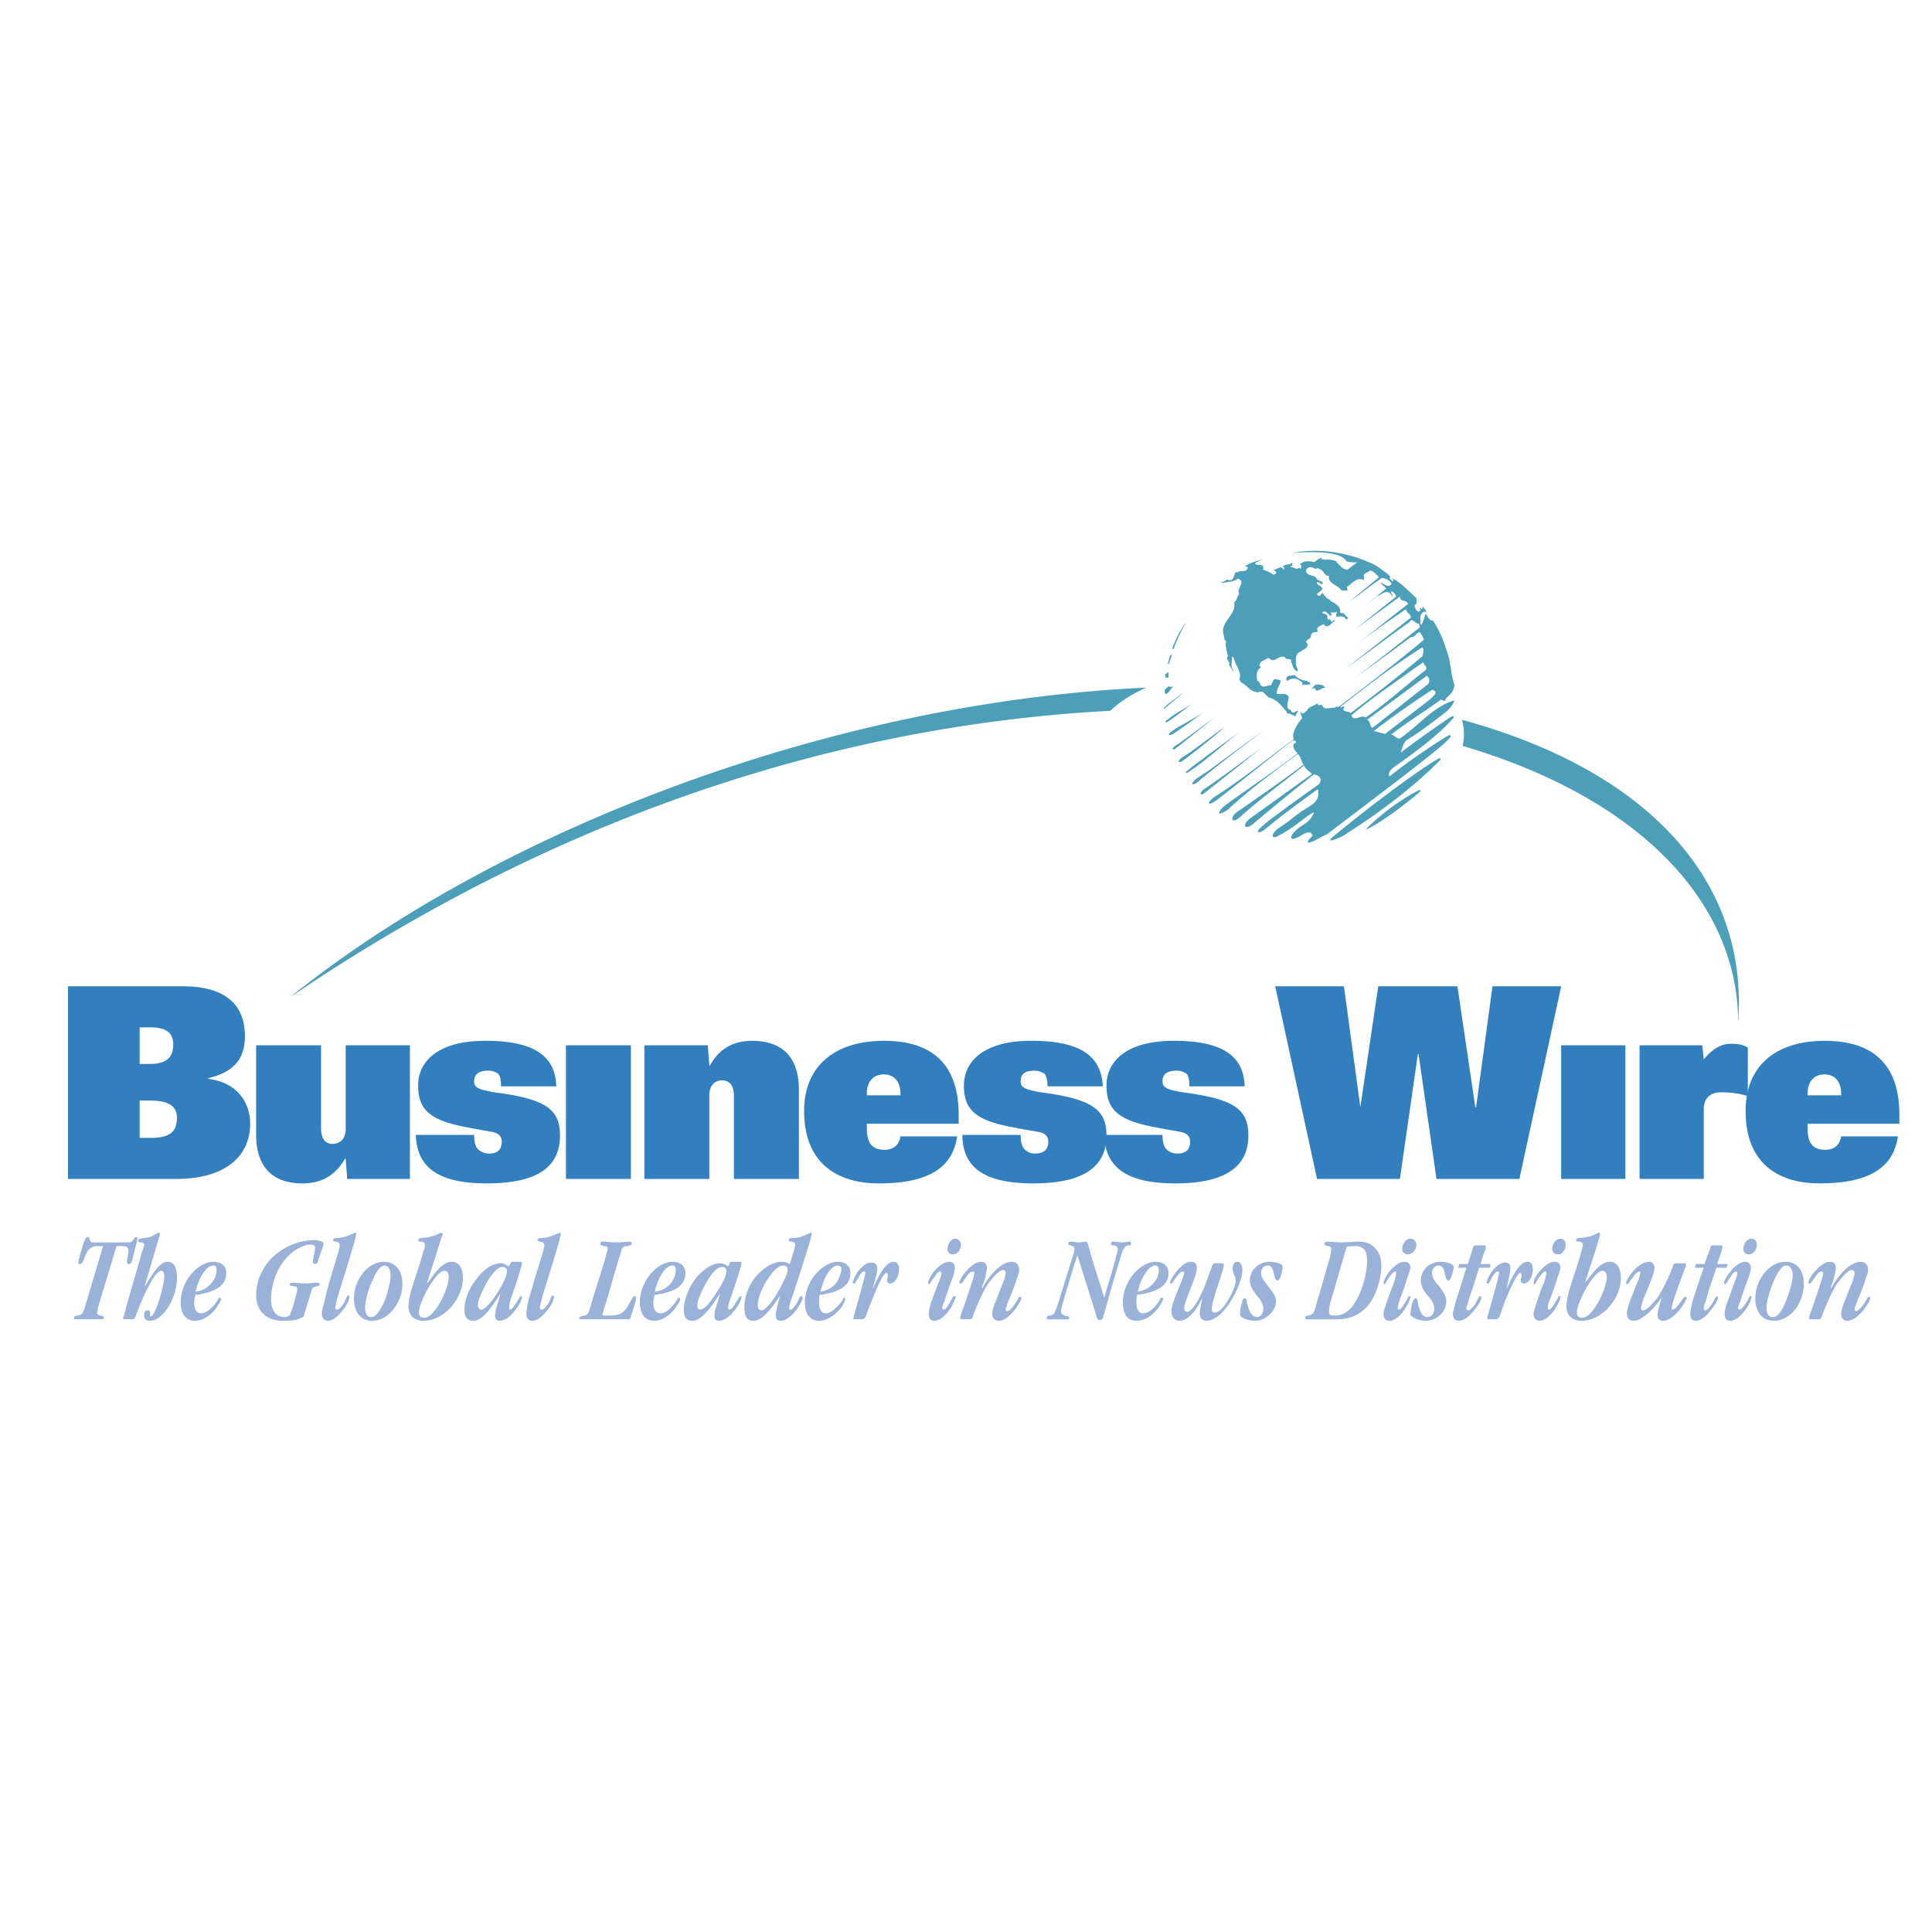 <svg xmlns="http://www.w3.org/2000/svg" width="2500" height="2500" viewBox="0 0 192.756 192.756"><g fill-rule="evenodd" clip-rule="evenodd"><path fill="#fff" fill-opacity="0" d="M0 0h192.756v192.756H0V0z"/><path d="M14.975 102.5c1.49 0 2.31.447 2.31 1.715 0 1.117-.521 1.936-2.31 1.936h-1.042v-3.65h1.042v-.001zm-8.194 15.123h10.801c4.767 0 7.375-2.162 7.375-5.514 0-2.01-1.192-4.096-4.171-4.469v-.074c2.905-.67 3.65-2.309 3.65-4.172 0-3.203-2.011-4.99-6.183-4.99H6.781v19.219zm7.151-7.822h1.042c1.788 0 2.682.521 2.682 1.713 0 1.416-.745 2.012-2.607 2.012h-1.117v-3.725zM40.897 117.623H34.64l-.149-2.012h-.075c-1.117 1.936-2.682 2.457-4.246 2.457-2.682 0-4.618-1.34-4.618-4.916v-8.863h6.48v8.268c0 .969.373 1.564 1.118 1.564s1.341-.447 1.341-1.49v-8.342h6.406v13.334zM49.985 108.385c0-.67-.074-1.043-.298-1.266a1.666 1.666 0 0 0-.969-.299c-1.042 0-1.415.447-1.415 1.043 0 .598.298.82 2.011 1.117 5.214.672 6.555 1.715 6.555 4.32 0 2.906-1.937 4.768-7.3 4.768-4.32 0-7.002-1.266-7.076-4.842h5.81c0 .746.149 1.193.373 1.416.297.299.67.447 1.117.447.968 0 1.266-.521 1.266-1.191 0-.373-.148-.82-.968-.969-.373-.074-.894-.148-2.831-.521-3.277-.67-4.544-1.639-4.544-4.098 0-2.383 1.937-4.469 6.704-4.469 4.097 0 7.002 1.043 7.076 4.543h-5.511v.001zM56.465 104.289h6.481v13.334h-6.481v-13.334zM64.287 104.289h6.332l.149 2.01h.074c1.043-1.936 2.682-2.457 4.171-2.457 2.756 0 4.693 1.34 4.693 4.916v8.865h-6.48v-8.27c0-.969-.372-1.564-1.191-1.564-.67 0-1.267.447-1.267 1.49v8.344h-6.48v-13.334h-.001zM86.484 109.279v-.148c0-1.268.671-1.938 1.714-1.938.968 0 1.639.67 1.639 1.938v.148h-3.353zm3.352 4.098c-.149.967-.819 1.34-1.564 1.34-1.266 0-1.788-.67-1.788-2.16v-.447h9.163v-.893c0-4.768-2.384-7.375-7.449-7.375-4.842 0-7.971 2.457-7.971 7.002 0 5.438 3.576 7.225 7.449 7.225 5.065 0 7.374-1.639 7.821-4.691h-5.661v-.001zM104.512 108.385c0-.67-.15-1.043-.299-1.266a1.872 1.872 0 0 0-.969-.299c-1.117 0-1.414.447-1.414 1.043 0 .598.297.82 2.01 1.117 5.141.672 6.555 1.715 6.555 4.32 0 2.906-2.01 4.768-7.299 4.768-4.395 0-7.077-1.266-7.077-4.842h5.811c0 .746.148 1.193.371 1.416.299.299.596.447 1.043.447 1.043 0 1.342-.521 1.342-1.191 0-.373-.15-.82-.969-.969-.447-.074-.969-.148-2.904-.521-3.279-.67-4.545-1.639-4.545-4.098 0-2.383 1.938-4.469 6.703-4.469 4.172 0 7.004 1.043 7.152 4.543h-5.511v.001z" fill="#317fbf"/><path d="M118.664 108.385c0-.67-.074-1.043-.299-1.266a1.662 1.662 0 0 0-.967-.299c-1.043 0-1.416.447-1.416 1.043 0 .598.297.82 2.012 1.117 5.213.672 6.555 1.715 6.555 4.32 0 2.906-2.012 4.768-7.301 4.768-4.32 0-7.002-1.266-7.076-4.842h5.811c0 .746.148 1.193.373 1.416.297.299.67.447 1.117.447.967 0 1.266-.521 1.266-1.191 0-.373-.148-.82-.969-.969-.371-.074-.893-.148-2.83-.521-3.277-.67-4.545-1.639-4.545-4.098 0-2.383 1.938-4.469 6.705-4.469 4.098 0 7.002 1.043 7.076 4.543h-5.512v.001zM127.23 98.404h6.854l1.637 12.067 1.789-12.067h7.896l1.787 12.067h.075l1.638-12.067h6.854l-4.172 19.219h-8.27l-1.787-12.441h-.074l-1.787 12.441h-8.268l-4.172-19.219zM155.76 104.289h6.406v13.334h-6.406v-13.334zM163.58 104.289h6.258l.148 1.414c.969-1.191 1.863-1.564 2.682-1.564.521 0 1.043 0 1.713.373v4.842c-.744-.223-1.564-.373-2.682-.373-1.266 0-1.713.82-1.713 1.639v7.004h-6.406v-13.335z" fill="#317fbf"/><path d="M180.34 109.279v-.148c0-1.268.672-1.938 1.715-1.938.967 0 1.639.67 1.639 1.938v.148h-3.354zm3.353 4.098c-.15.967-.82 1.34-1.564 1.34-1.268 0-1.789-.67-1.789-2.16v-.447h9.162v-.893c0-4.768-2.383-7.375-7.447-7.375-4.842 0-7.896 2.457-7.896 7.002 0 5.438 3.5 7.225 7.375 7.225 5.064 0 7.373-1.639 7.82-4.691h-5.661v-.001z" fill="#317fbf"/><path d="M141.605 79.037c-.297.298-3.203 2.682-5.139 3.65-.225.149-.148 0 0-.149 1.639-1.564 3.277-2.756 5.139-3.725 0 0 .299 0 0 .224zm-27.261-10.429c-31.137 1.415-64.433 14.004-85.439 30.914 24.507-16.686 52.366-27.04 81.863-28.604 1.191-1.118 2.459-1.788 3.576-2.31zm59.068 33.371c0-11.545-9.311-22.197-27.486-27.56a5.05 5.05 0 0 0-.074-2.607c18.845 5.139 28.603 16.313 27.56 30.167zm-44.246-34.637c.299.373.895.596 1.342.596h-.074c.074.149.297.075.297.298-.223.149-.596 0-.818.149.148-.372-.225-.447-.447-.596a1.045 1.045 0 0 0-1.043.149c-.225-.224 0-.521.223-.521s.52-.075.52-.075zm2.832 1.043l.223.223c-.297 0-.596.298-.895.298 0 .149 0-.298-.297-.224h-.15l.299-.298h-.074c.298-.148.669-.074.894.001zm-15.719 2.086c.299-.298 1.863-1.416 1.863-1.416s-1.713 1.416-1.863 1.564c-.148.15-.297.15 0-.148zm.299 1.489c-.373.223-.447 0 0-.224.82-.67 1.416-.894 2.383-1.564 0 0-1.787 1.416-2.383 1.788zm.447 1.267c-.447.224-.596.074-.074-.298 1.117-.745 1.861-1.043 3.129-1.862 0-.001-2.31 1.712-3.055 2.16zm.969 2.681c-.225.223-.746.149 0-.373.67-.373 2.309-1.639 4.244-3.054-1.562 1.416-3.722 3.055-4.244 3.427zm-.672-1.266c-.223.224-.596.149-.074-.223.521-.298 2.682-1.937 4.023-2.905-1.341 1.042-3.501 2.83-3.949 3.128zm1.268 2.383c-.447.224-.373 0 0-.223.744-.671 1.117-.82 1.639-1.267l3.873-2.831c-1.938 1.417-3.502 2.981-5.512 4.321zm.744 1.118c-.447.223-.521.074-.074-.373.596-.447 1.043-.67 1.639-1.117l5.289-3.874c-2.309 1.788-4.545 3.427-6.854 5.364zm24.357-2.31c-2.979 2.979-6.332 5.438-9.758 7.598-1.787.819-1.117.223-.969.074 4.246-3.501 9.014-7.002 10.578-7.821.224-.073.224.001.149.149zm-19.888-7.746c0 .074 0 .074 0 0zm9.312-6.257c0-.075 0-.075 0 0zm-7.301 4.767l.074-.074-.074.074zm-5.585 12.068c.744-.447 3.65-2.607 5.586-4.023-1.861 1.49-5.139 4.097-5.734 4.544-.3.223-.524-.075.148-.521zm3.873-22.05l.074-.074-.074.074zm16.164 17.282c-.299.373-.373.819-.521 1.192 1.861-1.416 4.32-3.128 4.916-3.501.447-.298.373 0 .373 0-1.715 2.085-5.736 4.767-6.109 5.065-.297.298-.445.521-.297.819 2.012-1.639 4.99-3.575 5.885-4.097.223-.075.447 0-.223.596-.82.894-7.449 5.885-11.174 8.715l-.672.521c-1.414.67-.967.596-1.936.894-.148-.224.297-.521.447-.745-.15-.521-.672-.298-1.268.075-1.191.67-.969-.075-.445-.522.52-.595 1.34-.745 1.713-1.564 0 0 .371-.521-.15-.149-.67.372-1.713 1.416-3.352 2.235-.373.223-.818.074-.074-.67 1.639-1.118 1.416-1.043 2.234-1.639.895-.67 2.234-1.043 1.863-2.384-1.938 1.415-3.502 2.533-5.289 4.022-.596.447-.969.298-.373-.224.969-.894 1.564-1.192 2.682-2.085l3.129-2.235c.074-.149.223-.373.074-.596-.074-.223-.373-.298-.596-.372a189.079 189.079 0 0 0-6.033 4.916c-.895.745-1.268.149-.225-.596 2.086-1.489 4.023-2.904 6.033-4.32-.148-.298-.67-.447-.744-.894-2.16 1.713-4.395 3.352-6.48 5.214-.818.671-.895 0-.373-.446.373-.298 4.471-3.054 6.779-4.842-.299-.373-.225-.819-.596-1.043-2.311 1.713-4.768 3.501-6.928 5.512-1.416.968-.895 0-.225-.447.299-.298 4.545-3.128 7.152-5.14-.299-.298-.521-.596-.373-.968.074 0 .15-.074.225-.149a.16.16 0 0 0-.15-.149h-.223c-2.682 2.085-6.779 5.363-7.598 5.959-.82.596-1.043.298-.148-.372 2.531-1.564 5.363-3.873 7.895-5.736-.373-.745.82-2.086.82-2.086v-.074s-.15-.373-.225-.596c.299.372.521.075.746-.149.148-.372.67-.372.969-.67.223.373.371 0 .521.224.223.521.818.149 1.266.224.074-.224.371 0 .447-.149 2.83-2.161 5.66-4.321 8.416-6.63-.074-.298-.223-.522-.371-.745-.373-.074-.447.521-.895.447a344.75 344.75 0 0 1-5.512 4.022c2.084-1.564 4.32-3.352 6.406-4.991-.076-.148-.076-.298-.15-.372-.371.074-.596-.67-.893-.149-2.086 1.49-4.172 3.054-6.332 4.618l6.48-5.065c-.074-.373-.447-.447-.521-.82a142.082 142.082 0 0 0-5.438 3.874c1.938-1.415 3.799-2.979 5.66-4.395-.223-.521-.818-.149-.818-.745l-4.469 3.278 4.096-3.278c0-.149-.223-.447-.447-.521-.148.148.074.223 0 .297h.074v.224c-.445-.894-1.041-.224-1.564 0l-1.414 1.117c.82-.67 1.564-1.266 2.383-1.937l-.596-.521c.299-.075.746.596 1.117.075-.223-.373-.521-.521-.967-.596-1.117.745-2.086 1.564-3.205 2.309.746-.596 2.012-1.639 2.906-2.384-.299-.298-.521-.596-.895-.67-.223.224-.744.298-.596.67v.298c-.744-.373-1.191.373-1.713.67l.074.373h-.596c-.373-.596-1.416-.67-1.266-1.49-.447.149-.521-.67-1.043-.67-.074-.224-.148 0-.299 0-.373-.224-.818-.298-.969.223.225.596.969.298 1.119.819.223.149.445.149.596.373-.15.298-.299-.149-.596-.075-.076.298.521.298.521.67-.15.298-.447.298-.521.521.074.149.148.149.297.149l.225-.298c.223.224.445.671.818.671l-.074.074c.447.298 1.117.521 1.043 1.191.074.075.148.149.297.075l.521.522-.223.148c-.148-.447-.67-.297-.969-.297-.074-.224.074-.373 0-.522-.148.224-.373 0-.596.149l.148.149-.148.149c-.225-.224-.596-.671-.818-.298.148.075.371.075.52.298 0 .149 0 .298.074.372.299-.148.225.224.373.224l.225-.224c0 .075 0 .149.074.149-.225 0-.746.894-1.117.298-.225.075-.521.224-.67.447.074.075 0 .224.074.298-.225.074-.598 0-.672.372v.149c-.074.223-.744.372-.371.67.148.521-.447.521-.672.819-.445.074-.52.67-.445.968-.15.373.223.67.148.968-.447-.074-.447-.596-.67-.968.223-.373-.521-.074-.598-.447-.744-.224-.967.745-1.637.074-.299.224-.895.298-.895.819l.148.149c-.521.298-.447.894-.373 1.341.225 0 .299.372.299.372.299.447.744 0 1.043.075.223-.149.148-.745.596-.596l.373.075c.074.446-.373.744-.373 1.341.299.148.895-.149 1.191.297.074.373-.447 1.192.225 1.341.148.521.447.075.744.075-.148.223-.297.521-.297.596-.225-.224-.598-.298-.895-.373l.074-.074c-.521-.596-.969-1.267-1.861-1.49-.299-.224-.521-.745-.969-.521-.225.075-.447-.075-.672-.149-.223-.075-.67-.67-1.117-.819 0-.074-.074-.223-.148-.298.299-.745-.447-1.416-.521-2.086l-.223-.224c.074.521-.225 1.043.223 1.49-.148.075-.297-.446-.521-.596.225-.373-.447-.596-.074-.894-.148-.447-.299-1.191-.225-1.341.076-.149-.074-.224-.148-.373v-.074c-.074-.373-.223-.745-.074-1.118.223-.819 1.268-1.49 1.043-2.458.299-.223.299-.596.521-.894-.373-.447.746-1.192-.148-1.49-.447.372-1.043.298-1.564.447l-.074-.075c.297-.074.596-.298.596-.298.148.149.223.075.373.075.445-.223.223-.968.67-.745v-.075c.223-.149.969.075.969-.447-.074-.149-.225-.074-.299-.074.447-.373 1.117-.521 1.863-.745-.299.148-.672.223-.82.446.223.298.895-.074.82.447 0 .075-.076.075 0 .149.371.148.744.298 1.041.521.074-.074.373-.148.225-.297l-.225-.223c.373 0 .746-.521.969 0 .074 0 .074-.075.074-.224l-.148-.074c.223-.223.521-.223.67-.223l.373-.224c-.148.075-.074.224-.074.373-.074 0-.148 0-.225.075.15.074.447.074.598.224.223 0 .297-.224.445 0 .074-.149.074-.224.074-.373-.074 0-.074-.074-.148-.074.299-.373 1.043-.373 1.416-.224.373-.223.223-.223.744-.447 0 .298.225.075.373.224.373-.149 1.34.149 1.117.223.373.298.596.746 1.117.746l.969-.746s-.969.075-1.117-.149c-.82-1.266-5.438-.745-5.438-.745 3.799-.819 7.373.67 8.342 1.192 0 0 1.043.67 1.49 1.117v.074l-.074.075.297.372c.081-.069.081-.143.081-.218l-.15-.148c.895.446 1.713 1.341 2.459 2.011 0 0 .074.819-.074.596-.225.223 0 .447.074.596s.223.149.297.149c.225-.149 0-.298 0-.373l.299.149v-.298c.223.298.373.298.373.596-.076-.074-.299-.074-.373.075-.373.373-.074.819-.223 1.043l.148.149c.148-.373.297-.67.371-1.117.225.149.373.745.746.67.744 1.043 1.191 2.309 1.564 3.575.297 1.043.223 1.788.596 2.831 0 .224-.148.596-.148.596-.225.447-.67.596-.82 1.042l-.373-.149c-1.639 1.192-3.352 2.235-4.99 3.501.373 0 .521.447.895.373 1.861-1.266 3.352-3.203 5.438-3.799-.299.894-1.117 1.341-1.863 1.937-1.193.893-2.012 1.489-2.98 2.085zm-5.512-2.756a169.72 169.72 0 0 0 7.15-5.661c.074-.298.223-.596 0-.894-2.83 1.788-5.438 3.799-8.119 5.885v.074c0 .075.074.075.074.075 0-.075.074-.149.148-.149.225.074.076.149 0 .298.151.297.522.148.747.372zm1.488.447c2.086-1.416 4.098-3.278 6.035-4.768.148-.373-.225-.447-.299-.745-2.457 1.788-4.842 3.352-7.15 5.288.297.746.969-.148 1.414.225zm.672 1.042l5.586-4.395c.223-.447.074-.596-.148-.819 0 0-4.32 3.203-5.959 4.395.373.149.222.596.521.819zm5.734-2.83l.521-.521c.148-.298-.074-.447-.297-.447a92.063 92.063 0 0 0-5.811 4.097l1.117.298 4.47-3.427zm-16.535-13.11h-.074v.075l.074-.075zm0-.075v.075-.075zm-9.535 10.429c-.074.074-.223.149-.299.224v.298c.076.074.15.074.299 0v-.224-.298zm-.074-.819c.074 0 .148 0 .148-.075.074-.298.225-.596.299-.894-.074.074-.15.149-.225.149-.074.298-.148.596-.222.82zm.074 2.234l-.373.373v.149c0 .819.82-.521.82-.521s-.373.148-.447-.001zm.373-3.724h.148c.521-1.49 1.266-2.682 1.266-2.682a9.332 9.332 0 0 0-1.414 2.682z" fill="#4b9fb9"/><path d="M10.282 124.326h-.67c-.373 0-.67.223-.894.521-.15.299-.298.596-.373.895-.149.223-.224.371-.372.371-.149 0-.149-.074-.149-.223 0-.225.447-1.713.596-2.086.075-.148.148-.373.298-.373.223 0 .223.15.223.225.075.148.075.297.298.297h3.576c.298 0 .372-.148.447-.223.149-.148.149-.299.298-.299s.149.074.149.15c0 .148-.372 1.564-.521 2.16-.074.223-.148.371-.298.371-.149 0-.224-.074-.224-.297 0-.225.149-.67.149-.969 0-.447-.149-.521-.819-.521h-.373l-1.862 6.182c0 .225-.075.373-.075.447 0 .15.149.299.373.299.223.074.298.074.298.223 0 .15-.075.15-.373.15H7.6c-.075 0-.223 0-.223-.15 0-.148.148-.148.298-.223.446-.074.521-.074.745-.67l1.862-6.257zM17.657 127.529c0 1.861-1.341 4.246-2.682 4.246-.372 0-.595-.148-.595-.596 0-.299.148-.447.372-.447.149 0 .223.074.223.297 0 .225 0 .299.075.299.447 0 1.341-3.055 1.341-4.023 0-.371-.149-.52-.298-.52-.298 0-.745.52-1.267 1.562-.446.82-.894 1.863-1.266 2.906-.149.373-.149.373-.67.373s-.596 0-.596-.076c0-.074 0-.148.075-.297.447-1.787 1.266-4.395 1.788-6.332.149-.373.224-.67.224-.744 0-.15-.075-.15-.224-.225-.149 0-.298 0-.298-.074-.075 0-.075-.074-.075-.074 0-.148.075-.223.224-.223.373-.076.968-.076 1.49-.447.074 0 .223-.15.373-.15.074 0 .074.076.074.15s0 .148-.074.297c-.149.521-.522 1.789-1.416 4.842v.074c.596-.967 1.416-2.457 2.234-2.457.818.001.968.819.968 1.639zM21.306 126.264c.224 0 .299.148.299.371 0 .15 0 .447-.15.82-.298.596-.819 1.266-1.936 1.414.372-1.639 1.191-2.605 1.713-2.605h.074zm1.267.744c0-.67-.447-1.117-1.267-1.117-1.564 0-3.277 1.938-3.277 4.021 0 1.193.521 1.863 1.416 1.863 1.042 0 1.937-.895 2.309-1.564.224-.299.298-.521.298-.596s-.074-.148-.149-.148c-.074 0-.149.223-.373.521-.447.596-.968 1.041-1.49 1.041-.447 0-.67-.445-.67-1.041 0-.299.075-.598.149-.82h.223c1.788-.299 2.831-.895 2.831-2.16zM25.553 129.242c0-1.49.67-2.904 1.713-3.873s2.533-1.639 4.097-1.639c.298 0 .596.074.745.148s.149.074.149.148c0 .15 0 .225-.075.447-.149.447-.372.969-.447 1.342-.074.223-.149.297-.298.297s-.224-.074-.224-.297c0-.225.224-.969.224-1.342 0-.223-.149-.297-.447-.297-.671 0-1.788.521-2.607 1.564-.968 1.191-1.341 2.756-1.341 3.873 0 .596.149 1.043.373 1.34.224.299.596.447.968.447.298 0 .596-.148.596-.373.075-.223.149-.371.224-.596l.373-1.34c.075-.225.075-.373.075-.447 0-.223-.075-.299-.298-.299-.373-.074-.447-.074-.447-.223 0-.074.074-.148.223-.148.373 0 .82.074 1.267.074.521 0 .968-.074 1.267-.074.149 0 .223.074.223.148 0 .148-.074.148-.298.223-.298.076-.447.076-.521.447l-.745 2.459c0 .148-.224.223-.596.373-.521.148-1.043.148-1.564.148-.745 0-1.415-.225-1.862-.67-.45-.37-.747-1.04-.747-1.86zM32.107 131.029c0-.223.149-.744.298-1.34.297-1.342.894-3.277 1.266-4.469.149-.521.224-.82.224-.969 0-.225-.074-.299-.373-.373-.149 0-.298-.074-.298-.148 0-.148.149-.225.447-.225.597 0 1.043-.223 1.416-.371.224-.074.298-.15.373-.15s.075.076.075.15-.075.297-.149.67c-.745 2.607-1.415 4.619-1.713 5.662-.149.596-.223.893-.223 1.041 0 .076.074.15.149.15.224 0 .373-.15.745-.67.149-.373.298-.746.372-.746.149 0 .149.074.149.148 0 .15-.149.598-.447 1.043-.447.596-1.043 1.342-1.713 1.342-.374.001-.598-.297-.598-.745zM38.96 127.305c0 .672-.373 2.012-.67 2.684-.447.893-.819 1.414-1.266 1.414-.373 0-.596-.297-.596-.969 0-.67.373-2.01.745-2.682.372-.967.819-1.488 1.192-1.488.372 0 .595.297.595 1.041zm1.192.82c0-1.416-.746-2.234-1.862-2.234-1.639 0-2.979 1.861-2.979 3.65 0 1.34.67 2.234 1.788 2.234.894 0 1.713-.521 2.234-1.268a4.005 4.005 0 0 0 .819-2.382zM44.771 127.455c0 1.043-1.341 4.021-2.458 4.021-.373 0-.522-.223-.522-.521 0-1.043 1.714-4.17 2.533-4.17.298 0 .447.223.447.67zm1.415.074c0-.744-.224-1.639-1.118-1.639-1.043 0-1.937 1.49-2.384 2.086h-.074l1.267-3.949c.149-.596.298-.818.298-.893s-.074-.15-.224-.15c0 0-.074.076-.148.076-.373.223-.894.371-1.639.445-.298 0-.373.076-.447.225 0 .148.149.148.373.148.224.074.298.148.298.373 0 .148 0 .297-.149.596-.223.969-.894 2.756-1.266 4.098-.149.596-.224 1.117-.224 1.34 0 1.043.67 1.49 1.49 1.49 2.159 0 3.947-2.308 3.947-4.246zM50.581 126.859c0 .371-.447 1.34-.968 2.16-.596.893-1.266 1.639-1.564 1.639-.223 0-.372-.15-.372-.447 0-.447.372-1.342.968-2.383.521-.895 1.043-1.416 1.489-1.416.298 0 .447.149.447.447zm-4.246 3.799c0 .67.223 1.117.894 1.117 1.042 0 2.16-1.863 2.682-2.682v.074c-.149.521-.298 1.043-.447 1.49 0 .223-.075.447-.075.596 0 .297.149.521.447.521.521 0 1.117-.447 1.49-.969.447-.521.745-1.117.745-1.34 0-.076 0-.15-.075-.15-.148 0-.148.15-.447.596-.298.521-.521.746-.67.746-.075 0-.075-.074-.075-.15 0-.148 0-.371.149-.893.373-1.043.745-2.16 1.042-3.203.075-.148.075-.299.075-.373 0-.148-.075-.148-.223-.148h-.596c-.149 0-.298 0-.298.148-.074.074-.149.299-.224.299-.075 0-.298-.299-.819-.299-.745 0-1.64.596-2.31 1.49-.744.896-1.265 2.087-1.265 3.13zM52.518 131.029c0-.223.074-.744.223-1.34.372-1.342.969-3.277 1.341-4.469.149-.521.224-.82.224-.969 0-.225-.075-.299-.373-.373-.149 0-.298-.074-.298-.148 0-.148.149-.225.447-.225.596 0 1.043-.223 1.415-.371.224-.074.298-.15.373-.15s.075.076.075.15-.075.297-.149.67c-.744 2.607-1.415 4.619-1.713 5.662-.149.596-.223.893-.223 1.041 0 .076.074.15.149.15.223 0 .372-.15.745-.67.149-.373.298-.746.372-.746.075 0 .149.074.149.148 0 .15-.149.598-.447 1.043-.447.596-1.043 1.342-1.714 1.342-.447.001-.596-.297-.596-.745zM60.636 124.623c0-.223-.148-.297-.372-.297-.224-.074-.372-.074-.372-.223 0-.15.074-.225.298-.225.372 0 .819.074 1.341.074.521 0 .968-.074 1.266-.074.149 0 .223.074.223.148 0 .225-.148.225-.446.299-.373 0-.522.148-.597.521-.446 1.34-1.042 3.576-1.564 5.289-.149.371-.223.744-.298.969 0 .074 0 .148.149.148h.521c1.043 0 1.49-.225 1.937-1.117.447-.746.447-.82.595-.82a.16.16 0 0 1 .149.15c0 .223-.149.744-.447 1.639-.148.521-.148.521-.372.521h-4.618c-.149 0-.224 0-.224-.15 0-.074.149-.148.447-.223.223 0 .447-.148.521-.447.596-2.012 1.341-4.32 1.639-5.363.15-.594.224-.743.224-.819zM67.117 126.264c.223 0 .298.148.298.371 0 .15 0 .447-.149.82-.224.596-.819 1.266-1.937 1.414.372-1.639 1.191-2.605 1.713-2.605h.075zm1.266.744c0-.67-.447-1.117-1.266-1.117-1.564 0-3.277 1.938-3.277 4.021 0 1.193.521 1.863 1.415 1.863 1.043 0 1.937-.895 2.309-1.564.224-.299.298-.521.298-.596s-.074-.148-.148-.148c-.075 0-.149.223-.373.521-.446.596-.968 1.041-1.415 1.041-.521 0-.745-.445-.745-1.041 0-.299.075-.598.149-.82h.224c1.786-.299 2.829-.895 2.829-2.16zM72.48 126.859c0 .371-.446 1.34-1.042 2.16-.522.893-1.192 1.639-1.564 1.639-.224 0-.298-.15-.298-.447 0-.447.373-1.342.968-2.383.521-.895 1.043-1.416 1.49-1.416.298 0 .446.149.446.447zm-4.246 3.799c0 .67.149 1.117.894 1.117.969 0 2.16-1.863 2.682-2.682v.074c-.149.521-.298 1.043-.447 1.49-.075.223-.075.447-.075.596 0 .297.075.521.447.521.521 0 1.117-.447 1.489-.969.447-.521.745-1.117.745-1.34 0-.076 0-.15-.074-.15-.149 0-.149.15-.447.596-.298.521-.521.746-.67.746a.16.16 0 0 1-.149-.15c0-.148.074-.371.224-.893.372-1.043.745-2.16 1.043-3.203.074-.148.074-.299.074-.373 0-.148-.074-.148-.224-.148h-.596c-.224 0-.298 0-.373.148 0 .074-.075.299-.149.299-.075 0-.298-.299-.819-.299-.745 0-1.639.596-2.384 1.49-.669.896-1.191 2.087-1.191 3.13zM78.588 126.709c0 .373-.447 1.268-1.043 2.311-.67 1.117-1.266 1.713-1.564 1.713-.224 0-.373-.148-.373-.521 0-.67.373-1.639.894-2.459.521-.818 1.117-1.488 1.639-1.488.298 0 .447.148.447.371v.073zm-4.32 3.725c0 .969.298 1.342.894 1.342.968 0 1.862-1.342 2.682-2.533-.149.447-.224.82-.298 1.117-.074.373-.148.596-.148.82 0 .447.148.596.521.596.596 0 1.266-.67 1.713-1.342.224-.371.447-.744.447-.967 0-.076-.075-.15-.149-.15-.149 0-.224.299-.372.596-.373.596-.521.746-.671.746-.149 0-.149-.074-.149-.15 0-.148.075-.52.298-1.117a239.272 239.272 0 0 0 1.788-5.586c.075-.373.149-.596.149-.67s0-.15-.074-.15c-.075 0-.224.15-.373.15a2.86 2.86 0 0 1-1.416.371c-.298 0-.373.076-.447.225 0 .074.149.148.373.148.224.074.298.148.298.299 0 .148-.074.297-.074.445-.149.447-.298.969-.447 1.49-.298-.148-.521-.223-.819-.223-.894 0-1.788.596-2.533 1.414-.746.894-1.193 2.011-1.193 3.129zM83.58 126.264c.223 0 .372.148.372.371 0 .15-.074.447-.224.82-.223.596-.819 1.266-1.862 1.414.373-1.639 1.117-2.605 1.714-2.605zm1.266.744c0-.67-.447-1.117-1.266-1.117-1.49 0-3.278 1.938-3.278 4.021 0 1.193.521 1.863 1.416 1.863 1.042 0 1.937-.895 2.384-1.564.148-.299.223-.521.223-.596s0-.148-.075-.148c-.148 0-.148.223-.372.521-.521.596-1.043 1.041-1.49 1.041-.447 0-.67-.445-.67-1.041 0-.299 0-.598.074-.82h.224c1.787-.299 2.83-.895 2.83-2.16zM89.688 126.635c0 .82-.447 1.416-.894 1.416-.149 0-.224-.074-.298-.223 0-.225.074-.299.074-.598 0-.148 0-.223-.149-.223s-.447.447-.819 1.266c-.298.672-.894 2.086-1.192 2.98-.149.297-.149.373-.596.373-.596 0-.67 0-.67-.076 0-.074 0-.148.075-.371.298-1.043.67-2.385.968-3.502a3.73 3.73 0 0 0 .149-.67c0-.148 0-.148-.149-.148-.148 0-.298.148-.521.596-.149.223-.223.373-.298.447 0 .148-.075.148-.149.148-.075 0-.149 0-.149-.074 0-.148.224-.672.521-1.117.373-.447.819-.895 1.341-.895.373 0 .596.223.596.596s-.148.895-.446 1.938v.074c.745-1.639 1.34-2.682 2.085-2.682.372.001.521.298.521.745zM95.87 124.252c0 .371-.298.895-.82.895a.51.51 0 0 1-.521-.523c0-.52.372-1.041.745-1.041.298 0 .596.223.596.596v.073zm-.596 2.234c0 .148-.075.596-.224.969-.298.818-.596 1.564-.819 2.383-.148.299-.223.521-.223.67 0 .076.075.15.149.15.149 0 .373-.225.67-.82.223-.371.223-.521.372-.521.075 0 .149 0 .149.074 0 .15-.224.598-.447 1.043-.447.672-1.042 1.342-1.713 1.342-.373 0-.521-.299-.521-.67 0-.225.075-.672.223-1.117.224-.672.521-1.416.745-2.012.224-.521.298-.82.298-.969 0-.074-.074-.148-.149-.148-.149 0-.298.148-.521.521-.447.521-.447.744-.596.744 0 0-.075-.074-.075-.148 0-.148.224-.596.521-1.043.447-.521 1.043-1.043 1.564-1.043.373 0 .597.222.597.595zM101.68 126.709c0 .225-.074.447-.223.82-.225.818-.596 1.639-.895 2.383-.148.447-.223.596-.223.672 0 .148.074.223.148.223.225 0 .447-.299.744-.67.373-.521.373-.746.521-.746.076 0 .15 0 .15.15 0 .148-.225.521-.521.967-.447.598-1.117 1.268-1.713 1.268-.447 0-.672-.299-.672-.67 0-.299.15-.895.447-1.49.299-.895.596-1.49.744-1.938.076-.297.15-.521.15-.67 0-.223-.15-.299-.225-.299-.371 0-.893.521-1.564 1.416-.521.82-1.117 2.234-1.488 3.203-.075.299-.15.299-.448.299h-.596a.325.325 0 0 1-.224-.076c0-.074.075-.371.149-.596.372-.967.744-2.16 1.118-3.277.074-.297.148-.521.148-.67a.16.16 0 0 0-.148-.148c-.224 0-.448.223-.746.67-.224.299-.298.521-.447.521-.075 0-.149 0-.149-.074 0-.148.224-.596.521-.969.446-.521 1.042-1.117 1.638-1.117.373 0 .596.223.596.596 0 .223-.074.521-.148.818-.074.447-.299.895-.373 1.193h.074c.447-.895 1.715-2.607 2.906-2.607.447 0 .744.297.744.744v.074h.005zM110.172 129.467c.596-2.086 1.043-3.428 1.191-4.172.15-.373.15-.596.15-.672 0-.223-.076-.297-.373-.371-.223 0-.299-.074-.299-.148 0-.15.076-.225.225-.225.297 0 .596.074.893.074.299 0 .521-.074.746-.074.074 0 .148.074.148.225 0 .148-.148.148-.297.148-.299.074-.447.223-.598.67a220.117 220.117 0 0 0-1.787 6.107c-.148.598-.223.672-.447.672-.223 0-.297-.225-.371-.521l-1.863-5.959a145.352 145.352 0 0 0-1.34 4.395c-.225.744-.299 1.117-.299 1.191 0 .299.223.373.373.447.223.074.447.074.447.223 0 .15-.076.15-.225.15h-1.862c-.15 0-.15 0-.15-.15 0-.148.076-.148.15-.223.297 0 .521-.074.596-.225.148-.297.297-.67.447-1.191.744-2.383 1.191-3.799 1.414-4.543.15-.373.15-.596.15-.672 0-.223-.076-.297-.373-.371-.148 0-.225-.074-.225-.148 0-.15.076-.225.225-.225.297 0 .596.074.818.074.299 0 .521-.074.672-.074.148 0 .223.148.297.447.45 1.713 1.045 3.426 1.567 5.141zM115.236 126.264c.225 0 .373.148.373.371 0 .15 0 .447-.148.82-.299.596-.895 1.266-1.938 1.414.373-1.639 1.192-2.605 1.713-2.605zm1.342.744c0-.67-.447-1.117-1.266-1.117-1.564 0-3.279 1.938-3.279 4.021 0 1.193.447 1.863 1.342 1.863 1.117 0 1.938-.895 2.383-1.564.15-.299.299-.521.299-.596s-.074-.148-.148-.148c-.15 0-.15.223-.373.521-.447.596-.969 1.041-1.49 1.041-.447 0-.67-.445-.67-1.041 0-.299 0-.598.074-.82h.225c1.786-.299 2.903-.895 2.903-2.16zM121.867 126.039c.223 0 .223.074.223.148 0 .076 0 .225-.074.447-.223.895-1.117 3.203-1.117 3.949 0 .223.074.371.299.371.893 0 2.084-2.457 2.084-3.127 0-.523-.297-.746-.297-1.268 0-.373.148-.67.447-.67.371 0 .521.373.521.895 0 1.266-1.789 4.99-3.576 4.99-.447 0-.67-.299-.67-.746 0-.371.148-.893.223-1.414v-.074c-.373.744-1.191 2.234-2.234 2.234-.521 0-.818-.373-.818-.969 0-.895 1.266-3.352 1.266-3.799a.16.16 0 0 0-.148-.148c-.15 0-.299.148-.596.521-.447.596-.447.67-.521.67-.076 0-.15 0-.15-.074 0-.299 1.117-2.086 2.086-2.086.447 0 .596.223.596.596 0 .895-1.266 3.352-1.266 4.021 0 .225.148.373.297.373.521 0 1.191-1.266 1.715-2.457.297-.82.596-1.639.744-2.012.074-.299.148-.373.299-.373h.667v.002zM127.305 129.838c0 .521-.299 1.043-.67 1.342a2.089 2.089 0 0 1-1.49.596c-.373 0-.969-.148-1.266-.373-.076-.074-.15-.148-.15-.297 0-.15 0-.598.15-.969.074-.447.148-.596.297-.596s.225.074.225.371c.148.672.371 1.49 1.041 1.49.373 0 .598-.447.598-.818 0-.521-.299-.969-.672-1.342-.297-.447-.67-.895-.67-1.49 0-1.043.895-1.861 1.938-1.861.52 0 1.34.148 1.34.521 0 .223-.074.447-.148.744-.148.447-.223.596-.373.596-.223 0-.299-.371-.373-.744s-.223-.744-.596-.744c-.445 0-.67.371-.67.744 0 .447.373.895.67 1.266.371.521.819.968.819 1.564zM134.158 125.07c.074-.297.148-.596.223-.67s.596-.074.82-.074c.967 0 1.191.596 1.191 1.49 0 1.043-.373 2.607-.969 3.725s-1.266 1.713-2.309 1.713c-.373 0-.521-.074-.521-.373 0-.223.074-.744.148-.969l1.417-4.842zm-2.98 5.588c-.148.447-.299.521-.67.596-.148 0-.299.074-.299.223 0 .15.15.15.299.15H133.486c1.342 0 2.459-.598 3.203-1.639.746-1.119 1.117-2.533 1.117-3.725 0-.672-.148-1.268-.596-1.715-.371-.445-.969-.67-1.564-.67s-1.266.074-1.936.074c-.447 0-.82-.074-1.193-.074-.223 0-.371.074-.371.225 0 .148.148.148.297.223.299 0 .373.074.373.373 0 .223-.074.596-.148.818l-1.49 5.141zM141.309 124.252c0 .371-.373.895-.82.895-.371 0-.596-.225-.596-.523 0-.52.373-1.041.82-1.041.297 0 .596.223.596.596v.073zm-.596 2.234c0 .148-.15.596-.299.969-.223.818-.521 1.564-.818 2.383-.074.299-.148.521-.148.67 0 .076 0 .15.148.15s.297-.225.67-.82c.223-.371.223-.521.373-.521.074 0 .074 0 .074.074 0 .15-.15.598-.447 1.043-.373.672-1.043 1.342-1.639 1.342-.373 0-.596-.299-.596-.67 0-.225.148-.672.297-1.117.225-.672.521-1.416.746-2.012.148-.521.223-.82.223-.969 0-.074 0-.148-.074-.148-.148 0-.299.148-.596.521-.373.521-.373.744-.521.744-.074 0-.074-.074-.074-.148 0-.148.223-.596.521-1.043.447-.521.969-1.043 1.564-1.043.371 0 .596.222.596.595zM144.289 129.838c0 .521-.225 1.043-.598 1.342a2.086 2.086 0 0 1-1.49.596c-.371 0-.967-.148-1.266-.373-.074-.074-.223-.148-.223-.297 0-.15.074-.598.148-.969.148-.447.223-.596.373-.596.148 0 .148.074.223.371.148.672.299 1.49.969 1.49.447 0 .67-.447.67-.818 0-.521-.297-.969-.67-1.342-.373-.447-.67-.895-.67-1.49 0-1.043.893-1.861 1.936-1.861.521 0 1.342.148 1.342.521 0 .223-.074.447-.15.744-.148.447-.223.596-.371.596-.223 0-.299-.371-.373-.744s-.223-.744-.596-.744c-.447 0-.67.371-.67.744 0 .447.297.895.67 1.266.373.521.746.968.746 1.564zM144.959 131.105c0-.225.148-.672.297-1.342.225-.596.67-2.086 1.043-3.277h-.744c-.074 0-.074 0-.074-.074.074-.074.074-.148.074-.225 0-.074.074-.074.148-.074h.744l.523-1.639c.074-.148.074-.223.223-.223h.892c.15 0 .15 0 .15.074s0 .223-.074.447c-.15.297-.299.818-.447 1.34h.893c.076 0 .15 0 .076.074v.225c-.076.074-.076.074-.15.074h-.969c-.445 1.49-.744 2.383-.967 2.98-.15.67-.299.893-.299 1.041 0 .15.074.225.223.225.076 0 .299-.148.598-.521.371-.596.371-.895.596-.895.074 0 .074.074.074.15 0 .148-.148.521-.447.893-.447.67-1.117 1.416-1.787 1.416-.373.001-.596-.223-.596-.669zM152.928 126.635c0 .82-.445 1.416-.893 1.416-.148 0-.299-.074-.299-.223-.074-.225.074-.299.074-.598 0-.148-.074-.223-.148-.223-.148 0-.447.447-.818 1.266-.373.672-.895 2.086-1.193 2.98-.148.297-.148.373-.67.373-.596 0-.596 0-.596-.076 0-.074 0-.148.074-.371.299-1.043.67-2.385.969-3.502 0-.223.148-.596.148-.67 0-.148-.074-.148-.148-.148-.148 0-.299.148-.596.596-.074.223-.148.373-.225.447-.074.148-.074.148-.148.148s-.148 0-.148-.074c0-.148.223-.672.521-1.117.371-.447.818-.895 1.34-.895.373 0 .521.223.521.596s-.148.895-.371 1.938v.074c.744-1.639 1.34-2.682 2.084-2.682.373.001.522.298.522.745zM156.207 124.252c0 .371-.299.895-.746.895-.373 0-.596-.225-.596-.523 0-.52.373-1.041.818-1.041.299 0 .523.223.523.596v.073h.001zm-.523 2.234c0 .148-.148.596-.297.969-.223.818-.521 1.564-.818 2.383-.15.299-.15.521-.15.67 0 .076 0 .15.074.15.225 0 .373-.225.746-.82.223-.371.223-.521.371-.521.074 0 .074 0 .074.074 0 .15-.148.598-.445 1.043-.373.672-1.043 1.342-1.639 1.342-.373 0-.596-.299-.596-.67 0-.225.148-.672.297-1.117.225-.672.447-1.416.744-2.012.15-.521.225-.82.225-.969 0-.074 0-.148-.148-.148-.076 0-.225.148-.521.521-.373.521-.373.744-.521.744-.074 0-.074-.074-.074-.148 0-.148.148-.596.521-1.043.445-.521.967-1.043 1.562-1.043.372 0 .595.222.595.595zM160.303 127.455c0 1.043-1.34 4.021-2.457 4.021-.373 0-.521-.223-.521-.521 0-1.043 1.713-4.17 2.531-4.17.298 0 .447.223.447.67zm1.416.074c0-.744-.225-1.639-1.117-1.639-1.043 0-1.938 1.49-2.459 2.086l1.266-3.949c.15-.596.225-.818.225-.893s0-.15-.148-.15c0 0-.076.076-.15.076-.371.223-.893.371-1.639.445-.297 0-.447.076-.447.225s.15.148.373.148c.225.074.299.148.299.373 0 .148-.074.297-.15.596-.223.969-.893 2.756-1.266 4.098-.148.596-.223 1.117-.223 1.34 0 1.043.67 1.49 1.488 1.49 2.159 0 3.948-2.308 3.948-4.246zM162.314 131.029c0-.223.074-.521.223-.967.299-.82.67-1.789.969-2.459.074-.299.148-.521.148-.596s0-.148-.074-.148c-.148 0-.447.223-.67.596-.373.447-.447.67-.596.67-.074 0-.074-.074-.074-.148 0-.299 1.117-2.086 2.309-2.086.299 0 .521.223.521.596 0 .148-.074.521-.223.895-.225.67-.598 1.564-.895 2.234-.148.447-.223.744-.223.893 0 .15.074.225.223.225.297 0 .818-.521 1.416-1.266a16.027 16.027 0 0 0 1.562-3.203c0-.15.076-.15.225-.225h.895c.148 0 .148.074.148.148 0 .076 0 .225-.074.299-.225.67-.895 2.383-1.193 3.352-.074.299-.148.596-.148.67 0 .15.074.15.148.15.076 0 .299-.15.672-.67.371-.447.371-.598.521-.598.074 0 .148 0 .148.076 0 .297-1.191 2.309-2.383 2.309-.299 0-.521-.225-.521-.596 0-.373.223-1.043.445-1.789-.596.969-1.936 2.385-2.83 2.385-.446-.001-.669-.299-.669-.747zM168.646 131.105c0-.225.074-.672.223-1.342.223-.596.67-2.086 1.117-3.277h-.818c-.076 0-.076 0-.076-.074.076-.074.076-.148.076-.225.074-.074.074-.074.148-.074h.744l.596-1.639c0-.148.074-.223.15-.223h.892c.15 0 .15 0 .15.074s0 .223-.076.447c-.074.297-.297.818-.445 1.34h.967c.076 0 .076 0 .076.074-.076.076-.076.15-.076.225s-.074.074-.148.074h-.893c-.523 1.49-.82 2.383-.969 2.98-.225.67-.299.893-.299 1.041 0 .15.074.225.148.225.15 0 .299-.148.596-.521.373-.596.447-.895.598-.895.074 0 .074.074.074.15 0 .148-.148.521-.447.893-.447.67-1.117 1.416-1.713 1.416-.446.001-.595-.223-.595-.669zM175.275 124.252c0 .371-.299.895-.82.895a.51.51 0 0 1-.52-.523c0-.52.371-1.041.818-1.041.299 0 .521.223.521.596v.073h.001zm-.595 2.234c0 .148-.074.596-.225.969-.297.818-.596 1.564-.818 2.383-.148.299-.225.521-.225.67 0 .076.076.15.15.15.148 0 .373-.225.744-.82.225-.371.225-.521.299-.521s.148 0 .148.074c0 .15-.148.598-.447 1.043-.447.672-1.043 1.342-1.713 1.342-.373 0-.521-.299-.521-.67 0-.225.074-.672.223-1.117.299-.672.521-1.416.746-2.012.223-.521.297-.82.297-.969a.16.16 0 0 0-.148-.148c-.148 0-.297.148-.521.521-.373.521-.447.744-.521.744s-.148-.074-.148-.148c0-.148.223-.596.596-1.043.373-.521.969-1.043 1.564-1.043.295 0 .52.222.52.595zM178.852 127.305c0 .672-.447 2.012-.746 2.684-.371.893-.818 1.414-1.191 1.414-.447 0-.67-.297-.67-.969 0-.67.447-2.01.744-2.682.447-.967.82-1.488 1.191-1.488.447 0 .672.297.672 1.041zm1.117.82c0-1.416-.672-2.234-1.863-2.234-1.639 0-2.979 1.861-2.979 3.65 0 1.34.67 2.234 1.861 2.234.895 0 1.639-.521 2.234-1.268.448-.669.747-1.562.747-2.382zM186.375 126.709c0 .225-.074.447-.225.82-.223.818-.596 1.639-.893 2.383-.15.447-.225.596-.225.672 0 .148.074.223.148.223.225 0 .447-.299.746-.67.373-.521.373-.746.521-.746.074 0 .148 0 .148.15 0 .148-.223.521-.521.967-.447.598-1.117 1.268-1.787 1.268-.373 0-.596-.299-.596-.67 0-.299.148-.895.445-1.49.299-.895.598-1.49.746-1.938.074-.297.148-.521.148-.67 0-.223-.148-.299-.297-.299-.299 0-.82.521-1.49 1.416-.521.82-1.117 2.234-1.49 3.203-.074.299-.148.299-.447.299h-.596a.324.324 0 0 1-.223-.076c0-.074.074-.371.148-.596.373-.967.744-2.16 1.117-3.277.074-.297.148-.521.148-.67 0-.074-.074-.148-.223-.148s-.373.223-.67.67c-.225.299-.299.521-.447.521-.074 0-.15 0-.15-.074 0-.148.225-.596.521-.969.447-.521 1.043-1.117 1.641-1.117.371 0 .596.223.596.596 0 .223-.074.521-.15.818-.074.447-.297.895-.371 1.193h.074c.447-.895 1.713-2.607 2.904-2.607.447 0 .746.297.746.744v.074h.004z" fill="#9bb2d8"/></g></svg>
